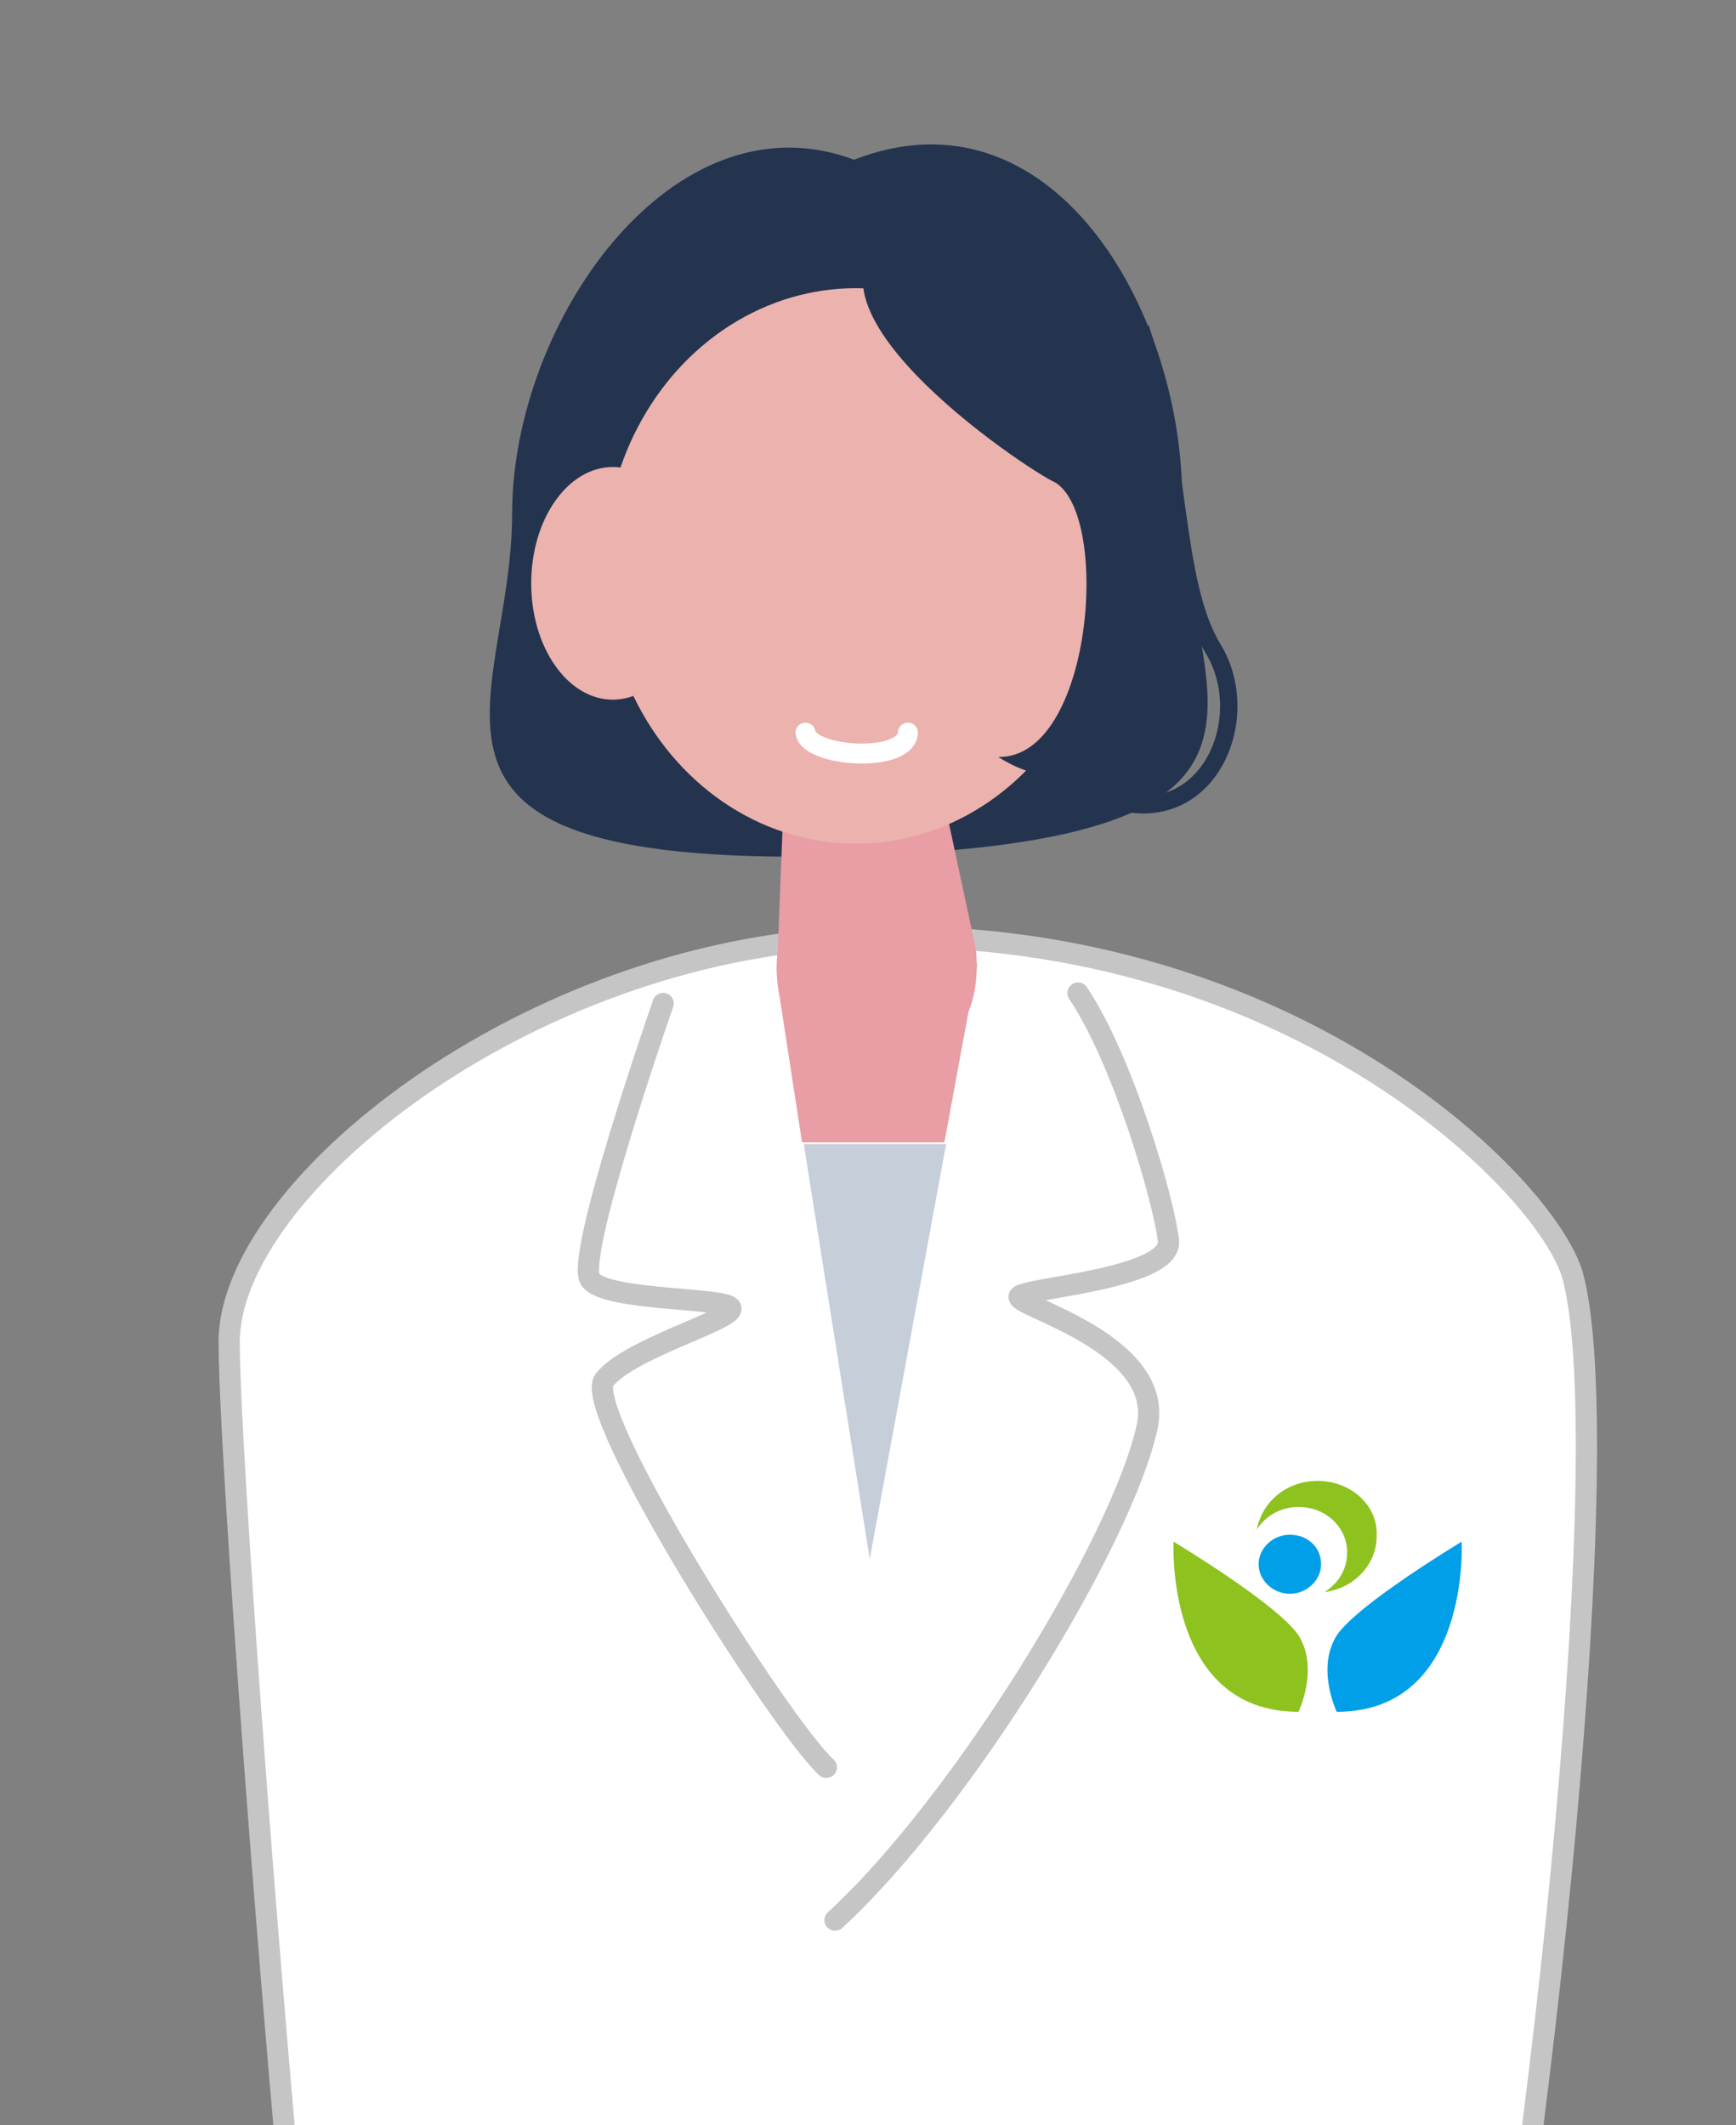 <?xml version="1.0" encoding="utf-8"?>
<!-- Generator: Adobe Illustrator 28.0.0, SVG Export Plug-In . SVG Version: 6.00 Build 0)  -->
<svg version="1.1" id="レイヤー_1" xmlns="http://www.w3.org/2000/svg" xmlns:xlink="http://www.w3.org/1999/xlink" x="0px"
	 y="0px" viewBox="0 0 100 122.4" style="enable-background:new 0 0 100 122.4;" xml:space="preserve">
<rect x="0" y="0" width="100" height="122.4" fill="#808080" stroke="none"/>
<style type="text/css">
	.st0{fill:#FFFFFF;stroke:#C6C5C5;stroke-width:1.5;stroke-linecap:round;stroke-miterlimit:10;}
	.st1{fill:#FFFFFF;stroke:#C6C5C5;stroke-width:1.864;stroke-linecap:round;stroke-miterlimit:10;}
	.st2{fill:#65B8CF;}
	.st3{fill:#24344F;}
	.st4{fill:#E99DA4;}
	.st5{fill:#EBB2AE;}
	.st6{fill:none;stroke:#C6C5C5;stroke-width:1.864;stroke-linecap:round;stroke-miterlimit:10;}
	.st7{clip-path:url(#SVGID_00000007391228612280986370000012816527891783848590_);}
	.st8{clip-path:url(#SVGID_00000057134380308126298020000002202088946186927033_);fill:#8DC21F;}
	.st9{clip-path:url(#SVGID_00000057134380308126298020000002202088946186927033_);fill:#009FE8;}
	.st10{fill:none;stroke:#65B8CF;stroke-width:1.649;stroke-miterlimit:10;}
	.st11{fill:none;stroke:#FFFFFF;stroke-width:1.753;stroke-linecap:round;stroke-miterlimit:10;}
	.st12{fill:#75AF56;}
	.st13{fill:#FFFFFF;}
	.st14{fill:none;stroke:#C6C5C5;stroke-width:1.5;stroke-linecap:round;stroke-miterlimit:10;}
	.st15{clip-path:url(#SVGID_00000068638794001955256230000013513800755994721970_);}
	.st16{clip-path:url(#SVGID_00000005968281161494027770000012119004905560459420_);fill:#8DC21F;}
	.st17{clip-path:url(#SVGID_00000005968281161494027770000012119004905560459420_);fill:#009FE8;}
	.st18{fill:#FBC600;}
	.st19{fill:#C6C5C5;}
	.st20{fill:#E8939C;}
	.st21{fill:#E97779;}
	.st22{fill:#2E99AF;}
	.st23{fill:none;stroke:#FFFFFF;stroke-width:1.429;stroke-linecap:round;stroke-miterlimit:10;}
	.st24{fill:none;stroke:#FFFFFF;stroke-width:0.813;stroke-linecap:round;stroke-miterlimit:10;}
	.st25{fill:none;stroke:#FFFFFF;stroke-width:0.99;stroke-linecap:round;stroke-miterlimit:10;}
	.st26{fill:none;stroke:#FFFFFF;stroke-linecap:round;stroke-miterlimit:10;}
	.st27{fill:#FFFFFF;stroke:#C6C5C5;stroke-width:1.223;stroke-linecap:round;stroke-miterlimit:10;}
	.st28{fill:#CC4493;}
	.st29{fill:none;stroke:#C6C5C5;stroke-width:1.223;stroke-linecap:round;stroke-miterlimit:10;}
	.st30{clip-path:url(#SVGID_00000166666458685465774180000002806465863070858418_);}
	.st31{clip-path:url(#SVGID_00000121281024098023627350000000000881194000993693_);fill:#8DC21F;}
	.st32{clip-path:url(#SVGID_00000121281024098023627350000000000881194000993693_);fill:#009FE8;}
	.st33{fill:none;stroke:#FFFFFF;stroke-width:1.15;stroke-linecap:round;stroke-miterlimit:10;}
	.st34{fill:#FFFFFF;stroke:#C6C5C5;stroke-width:1.349;stroke-linecap:round;stroke-miterlimit:10;}
	.st35{fill:#122E89;}
	.st36{clip-path:url(#SVGID_00000114767620526684386820000002124667538634210993_);}
	.st37{clip-path:url(#SVGID_00000085249734662401637340000012276805976493354907_);fill:#8DC21F;}
	.st38{clip-path:url(#SVGID_00000085249734662401637340000012276805976493354907_);fill:#009FE8;}
	.st39{fill:#4F3B24;}
	.st40{fill:#ECD899;}
	.st41{clip-path:url(#SVGID_00000142894708157686896690000003100726138733663376_);}
	.st42{clip-path:url(#SVGID_00000079487059242826093800000013890901636930675636_);fill:#8DC21F;}
	.st43{clip-path:url(#SVGID_00000079487059242826093800000013890901636930675636_);fill:#009FE8;}
	.st44{fill:none;stroke:#4F3B24;stroke-miterlimit:10;}
	.st45{fill:#3F5C25;}
	.st46{clip-path:url(#SVGID_00000136396630032901791990000016418924444821903489_);}
	.st47{clip-path:url(#SVGID_00000109747384709313422920000008104810353911830424_);fill:#8DC21F;}
	.st48{clip-path:url(#SVGID_00000109747384709313422920000008104810353911830424_);fill:#009FE8;}
	.st49{fill:#5C2552;}
	.st50{clip-path:url(#SVGID_00000090286430084661797350000005960451026843599747_);}
	.st51{clip-path:url(#SVGID_00000163769724271810184100000014810579985322564249_);fill:#8DC21F;}
	.st52{clip-path:url(#SVGID_00000163769724271810184100000014810579985322564249_);fill:#009FE8;}
	.st53{fill:#A8B0BE;}
	.st54{fill:#004E5B;}
	.st55{fill:#6F1422;}
	.st56{clip-path:url(#SVGID_00000120557180691303529840000004452427662232559029_);}
	.st57{clip-path:url(#SVGID_00000150790738676909330790000017688374984646180748_);fill:#8DC21F;}
	.st58{clip-path:url(#SVGID_00000150790738676909330790000017688374984646180748_);fill:#009FE8;}
	.st59{fill:#31AD37;}
	.st60{clip-path:url(#SVGID_00000106127296689365091490000016846529250228326276_);}
	.st61{clip-path:url(#SVGID_00000011724367227510576880000008122225966247103379_);fill:#8DC21F;}
	.st62{clip-path:url(#SVGID_00000011724367227510576880000008122225966247103379_);fill:#009FE8;}
	.st63{fill:none;stroke:#5C2552;stroke-linecap:round;stroke-miterlimit:10;}
	.st64{fill:#FEF3E6;}
	.st65{clip-path:url(#SVGID_00000095334691772597494170000009214986064302219424_);}
	.st66{clip-path:url(#SVGID_00000029035374226450653370000006994220829856954027_);fill:#8DC21F;}
	.st67{clip-path:url(#SVGID_00000029035374226450653370000006994220829856954027_);fill:#009FE8;}
	.st68{fill:none;stroke:#231815;stroke-width:1.04;stroke-linecap:round;stroke-miterlimit:10;}
	.st69{fill:none;stroke:#231815;stroke-width:1.062;stroke-linecap:round;stroke-miterlimit:10;}
	.st70{fill:#BF5EA0;}
	.st71{clip-path:url(#SVGID_00000081615979893820194230000010270203911681153977_);}
	.st72{clip-path:url(#SVGID_00000145747076557413856510000004485132366694926005_);fill:#8DC21F;}
	.st73{clip-path:url(#SVGID_00000145747076557413856510000004485132366694926005_);fill:#009FE8;}
	.st74{fill:#C6CEDA;}
	.st75{clip-path:url(#SVGID_00000136395827906749719200000007889847288306739892_);}
	.st76{clip-path:url(#SVGID_00000104679088821834623090000014246747479937140118_);fill:#8DC21F;}
	.st77{clip-path:url(#SVGID_00000104679088821834623090000014246747479937140118_);fill:#009FE8;}
	.st78{fill:none;stroke:#24344F;stroke-miterlimit:10;}
</style>
<g>
	<path class="st3" d="M68.1,28.8c0,11.1,9.3,19.6-19,20.5c-28.4,0.8-19.6-8.6-19.6-19.7S38.8,5.3,49.2,9.2
		C60.5,4.8,68.1,17.7,68.1,28.8z"/>
	<path class="st27" d="M49.1,54c-18.9,0.8-35.9,14.5-35.9,23.3s5,72.7,6.6,73.7l63.8,1.4c5.7-29.9,9.5-69.5,7-78.9
		C89.1,68.2,73.9,53,49.1,54z"/>
	<path class="st74" d="M50.1,89.8l4.4-23.9c-2.8,0-5.3,0-8.2,0L50.1,89.8z"/>
	<path class="st4" d="M44.8,56.7l1.4,9.1c2.9,0,5.3,0,8.2,0l1.9-10.3L44.8,56.7z"/>
	<path class="st4" d="M45.1,47.2l-0.3,7.6c0,0-1.1,6.4,5.7,6.5c6.8,0.1,5.7-6.7,5.7-6.7l-2.1-9.8L45.1,47.2z"/>
	<ellipse class="st5" cx="49.3" cy="32.6" rx="14.5" ry="16"/>
	<ellipse class="st5" cx="35.3" cy="33.6" rx="4.7" ry="6.7"/>
	<path class="st29" d="M38.2,57.8c0,0-5.1,14.6-4.2,15.9c0.9,1.3,8.3,1,8.1,1.7c-0.1,0.7-5.9,2.3-7.3,4.1
		c-1.3,1.8,10.1,19.8,12.8,22.3"/>
	<path class="st29" d="M62.1,57.2c2.6,3.9,4.9,11.8,5.2,14.2c0.4,2.3-8.6,2.8-8.6,3.3c0,0.6,8.3,2.7,7.4,7.4
		c-1.4,6.6-10.7,21.8-18,28.5"/>
	<g id="アートワーク_1_00000086682905237290899260000014840100280060519297_">
		<g>
			<defs>
				<rect id="SVGID_00000183234589334340050700000000416010291240542891_" x="67.6" y="85.3" width="16.6" height="13.4"/>
			</defs>
			<clipPath id="SVGID_00000101074177483198660460000001023645191512275880_">
				<use xlink:href="#SVGID_00000183234589334340050700000000416010291240542891_"  style="overflow:visible;"/>
			</clipPath>
			<g style="clip-path:url(#SVGID_00000101074177483198660460000001023645191512275880_);">
				<defs>
					<rect id="SVGID_00000149367271679837048850000009536991772975112629_" x="67.6" y="85.3" width="16.6" height="13.4"/>
				</defs>
				<clipPath id="SVGID_00000137822507115066949540000008608551645787475126_">
					<use xlink:href="#SVGID_00000149367271679837048850000009536991772975112629_"  style="overflow:visible;"/>
				</clipPath>
				<path style="clip-path:url(#SVGID_00000137822507115066949540000008608551645787475126_);fill:#8DC21F;" d="M74.8,98.6
					c0,0,1.2-2.5,0-4.4c-1.2-1.8-7.2-5.4-7.2-5.4S67.1,98.6,74.8,98.6"/>
				<path style="clip-path:url(#SVGID_00000137822507115066949540000008608551645787475126_);fill:#009FE8;" d="M77,98.6
					c0,0-1.2-2.5,0-4.4c1.2-1.8,7.2-5.4,7.2-5.4S84.7,98.6,77,98.6"/>
				<path style="clip-path:url(#SVGID_00000137822507115066949540000008608551645787475126_);fill:#009FE8;" d="M76.1,90.1
					c0,0.9-0.8,1.7-1.8,1.7c-1,0-1.8-0.8-1.8-1.7s0.8-1.7,1.8-1.7C75.3,88.4,76.1,89.1,76.1,90.1"/>
				<path style="clip-path:url(#SVGID_00000137822507115066949540000008608551645787475126_);fill:#8DC21F;" d="M75.9,85.3
					c-1.8,0-3.2,1.2-3.5,2.8c0.5-0.8,1.4-1.3,2.4-1.3c1.6,0,2.8,1.2,2.8,2.6c0,1-0.5,1.8-1.3,2.3c1.7-0.2,3-1.6,3-3.2
					C79.4,86.7,77.8,85.3,75.9,85.3"/>
			</g>
		</g>
	</g>
	<path class="st33" d="M46.4,42.2c0.2,1.4,5.8,1.8,5.9,0"/>
	<path class="st78" d="M65.7,18.9c2.4,7.3,1.8,14.6,4.2,18.5c2.4,4-0.3,10.3-5.7,8.7"/>
	<path class="st3" d="M52.1,13c-8.2,3.9,7.1,14.1,8.7,14.8c3.2,2,2.1,15.9-3.3,15.8c11.9,7.5,12.7-27.3-4-27.6
		C48,15.8,52.1,13,52.1,13z"/>
</g>
</svg>
